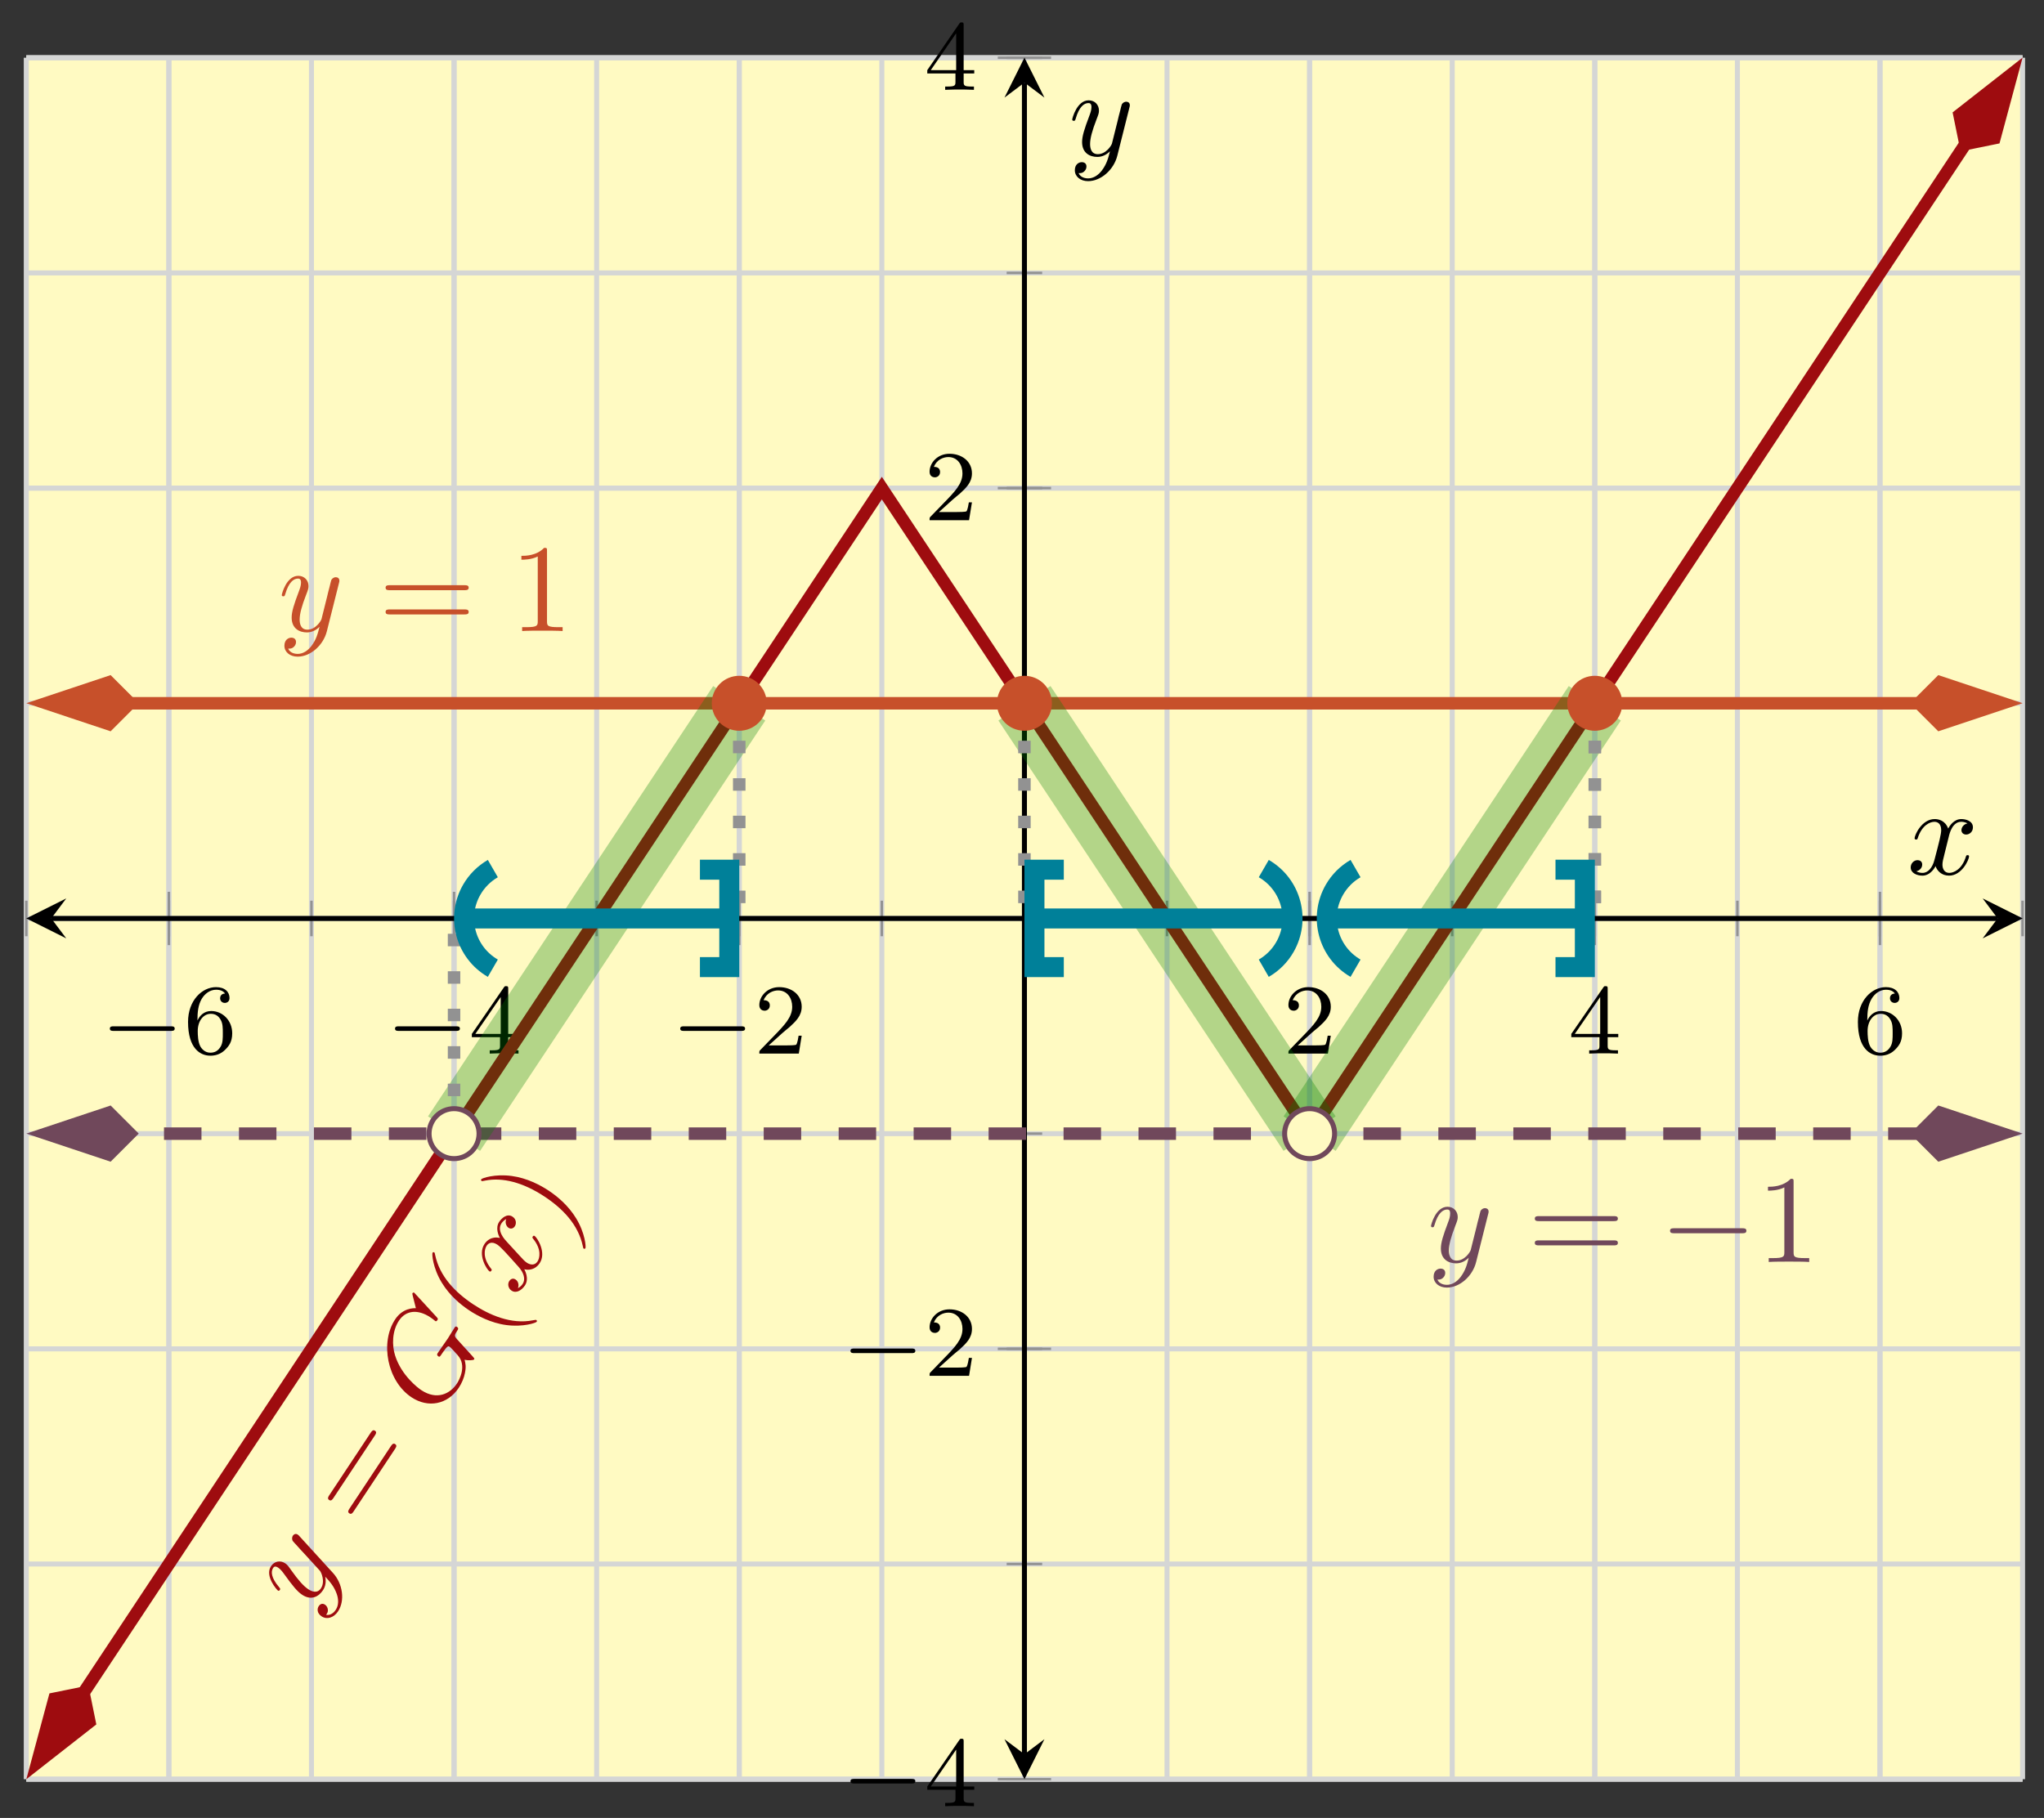 <svg xmlns="http://www.w3.org/2000/svg" xmlns:xlink="http://www.w3.org/1999/xlink" xmlns:inkscape="http://www.inkscape.org/namespaces/inkscape" version="1.1" width="163" height="145" viewBox="0 0 163 145">
<rect x="0" y="0" width="163" height="145" fill="#333333" stroke="none"/>
<defs>
<path id="font_1_1" d="M.699 .227C.715 .227 .737 .227 .737 .25 .737 .273 .715 .273 .699 .273H.126C.11 .273 .088 .273 .088 .25 .088 .227 .11 .227 .126 .227H.699Z"/>
<path id="font_2_3" d="M.138 .331C.138 .414 .145 .487 .181 .548 .211 .598 .262 .639 .325 .639 .345 .639 .391 .636 .414 .601 .369 .599 .365 .565 .365 .554 .365 .524 .388 .507 .412 .507 .43 .507 .459 .518 .459 .556 .459 .616 .414 .665 .324 .665 .185 .665 .044 .533 .044 .317 .044 .046 .17-.021 .267-.021 .315-.021 .367-.008 .412 .035 .452 .074 .486 .116 .486 .203 .486 .334 .387 .426 .276 .426 .204 .426 .161 .38 .138 .331M.267 .009C.214 .009 .181 .046 .166 .074 .143 .119 .141 .187 .141 .225 .141 .324 .195 .398 .272 .398 .322 .398 .352 .372 .371 .337 .392 .3 .392 .255 .392 .204 .392 .153 .392 .109 .372 .073 .346 .027 .311 .009 .267 .009Z"/>
<path id="font_2_2" d="M.394 .647C.394 .667 .394 .675 .373 .675 .36 .675 .359 .674 .349 .66L.03 .197V.164H.312V.081C.312 .044 .309 .033 .232 .033H.209V0C.294 .003 .296 .003 .353 .003 .41 .003 .412 .003 .497 0V.033H.474C.397 .033 .394 .044 .394 .081V.164H.5V.197H.394V.647M.319 .566V.197H.065L.319 .566Z"/>
<path id="font_2_1" d="M.282 .204C.298 .219 .34 .252 .356 .266 .418 .323 .477 .378 .477 .469 .477 .588 .377 .665 .252 .665 .132 .665 .053 .574 .053 .485 .053 .436 .092 .429 .106 .429 .127 .429 .158 .444 .158 .482 .158 .534 .108 .534 .096 .534 .125 .607 .192 .632 .241 .632 .334 .632 .382 .553 .382 .469 .382 .365 .309 .289 .191 .168L.065 .038C.053 .027 .053 .025 .053 0H.448L.477 .179H.446C.443 .159 .435 .109 .423 .09 .417 .082 .341 .082 .325 .082H.147L.282 .204Z"/>
<clipPath id="clip_3">
<path transform="matrix(1,0,0,-1,2.096,141.909)" d="M0 0H159.195V137.304H0Z"/>
</clipPath>
<path id="font_4_3" d="M.486 .381C.49 .395 .49 .397 .49 .404 .49 .422 .476 .431 .461 .431 .451 .431 .435 .425 .426 .41 .424 .405 .416 .374 .412 .356 .405 .33 .398 .303 .392 .276L.347 .096C.343 .081 .3 .011 .234 .011 .183 .011 .172 .055 .172 .092 .172 .138 .189 .2 .223 .288 .239 .329 .243 .34 .243 .36 .243 .405 .211 .442 .161 .442 .066 .442 .029 .297 .029 .288 .029 .278 .039 .278 .041 .278 .051 .278 .052 .28 .057 .296 .084 .39 .124 .42 .158 .42 .166 .42 .183 .42 .183 .388 .183 .363 .173 .337 .166 .318 .126 .212 .108 .155 .108 .108 .108 .019 .171-.011 .23-.011 .269-.011 .303 .006 .331 .034 .318-.018 .306-.067 .266-.12 .24-.154 .202-.183 .156-.183 .142-.183 .097-.18 .08-.141 .096-.141 .109-.141 .123-.129 .133-.12 .143-.107 .143-.088 .143-.057 .116-.053 .106-.053 .083-.053 .05-.069 .05-.118 .05-.168 .094-.205 .156-.205 .259-.205 .362-.114 .39-.001L.486 .381Z"/>
<path id="font_5_4" d="M.687 .327C.702 .327 .721 .327 .721 .347 .721 .367 .702 .367 .688 .367H.089C.075 .367 .056 .367 .056 .347 .056 .327 .075 .327 .09 .327H.687M.688 .133C.702 .133 .721 .133 .721 .153 .721 .173 .702 .173 .687 .173H.09C.075 .173 .056 .173 .056 .153 .056 .133 .075 .133 .089 .133H.688Z"/>
<path id="font_4_1" d="M.76 .695C.76 .698 .758 .705 .749 .705 .746 .705 .745 .704 .734 .693L.664 .616C.655 .63 .609 .705 .498 .705 .275 .705 .05 .484 .05 .251 .05 .092 .161-.022 .323-.022 .367-.022 .412-.013 .448 .002 .498 .022 .517 .043 .535 .063 .544 .038 .57 .001 .58 .001 .585 .001 .587 .004 .587 .005 .589 .007 .599 .045 .604 .066L.623 .142C.627 .159 .632 .176 .636 .193 .647 .238 .648 .24 .705 .241 .71 .241 .721 .242 .721 .261 .721 .268 .716 .272 .708 .272 .685 .272 .626 .269 .603 .269 .572 .269 .494 .272 .463 .272 .454 .272 .442 .272 .442 .252 .442 .241 .45 .241 .472 .241 .473 .241 .502 .241 .525 .239 .551 .236 .556 .233 .556 .22 .556 .211 .545 .166 .535 .129 .507 .02 .377 .009 .342 .009 .246 .009 .141 .066 .141 .218 .141 .249 .151 .415 .256 .545 .31 .613 .407 .674 .506 .674 .608 .674 .667 .597 .667 .481 .667 .441 .664 .44 .664 .43 .664 .42 .675 .42 .679 .42 .692 .42 .692 .422 .697 .44L.76 .695Z"/>
<path id="font_5_1" d="M.331-.24C.331-.237 .331-.235 .314-.218 .189-.092 .157 .097 .157 .25 .157 .424 .195 .598 .318 .723 .331 .735 .331 .737 .331 .74 .331 .747 .327 .75 .321 .75 .311 .75 .221 .682 .162 .555 .111 .445 .099 .334 .099 .25 .099 .172 .11 .051 .165-.062 .225-.185 .311-.25 .321-.25 .327-.25 .331-.247 .331-.24Z"/>
<path id="font_4_2" d="M.334 .302C.34 .328 .363 .42 .433 .42 .438 .42 .462 .42 .483 .407 .455 .402 .435 .377 .435 .353 .435 .337 .446 .318 .473 .318 .495 .318 .527 .336 .527 .376 .527 .428 .468 .442 .434 .442 .376 .442 .341 .389 .329 .366 .304 .432 .25 .442 .221 .442 .117 .442 .06 .313 .06 .288 .06 .278 .07 .278 .072 .278 .08 .278 .083 .28 .085 .289 .119 .395 .185 .42 .219 .42 .238 .42 .273 .411 .273 .353 .273 .322 .256 .255 .219 .115 .203 .053 .168 .011 .124 .011 .118 .011 .095 .011 .074 .024 .099 .029 .121 .05 .121 .078 .121 .105 .099 .113 .084 .113 .054 .113 .029 .087 .029 .055 .029 .009 .079-.011 .123-.011 .189-.011 .225 .059 .228 .065 .24 .028 .276-.011 .336-.011 .439-.011 .496 .118 .496 .143 .496 .153 .487 .153 .484 .153 .475 .153 .473 .149 .471 .142 .438 .035 .37 .011 .338 .011 .299 .011 .283 .043 .283 .077 .283 .099 .289 .121 .3 .165L.334 .302Z"/>
<path id="font_5_2" d="M.289 .25C.289 .328 .278 .449 .223 .562 .163 .685 .077 .75 .067 .75 .061 .75 .057 .746 .057 .74 .057 .737 .057 .735 .076 .717 .174 .618 .231 .459 .231 .25 .231 .079 .194-.097 .07-.223 .057-.235 .057-.237 .057-.24 .057-.246 .061-.25 .067-.25 .077-.25 .167-.182 .226-.055 .277 .055 .289 .166 .289 .25Z"/>
<path id="font_5_3" d="M.294 .64C.294 .664 .294 .666 .271 .666 .209 .602 .121 .602 .089 .602V.571C.109 .571 .168 .571 .22 .597V.079C.22 .043 .217 .031 .127 .031H.095V0C.13 .003 .217 .003 .257 .003 .297 .003 .384 .003 .419 0V.031H.387C.297 .031 .294 .042 .294 .079V.64Z"/>
<path id="font_6_1" d="M.659 .23C.676 .23 .694 .23 .694 .25 .694 .27 .676 .27 .659 .27H.118C.101 .27 .083 .27 .083 .25 .083 .23 .101 .23 .118 .23H.659Z"/>
</defs>
<path transform="matrix(1,0,0,-1,2.096,141.909)" d="M0 0H159.195V137.304H0Z" fill="#fffac2"/>
<path transform="matrix(1,0,0,-1,2.096,141.909)" stroke-width=".399" stroke-linecap="butt" stroke-miterlimit="10" stroke-linejoin="miter" fill="none" stroke="#d5d6d5" d="M0 0V137.304M11.371 0V137.304M22.742 0V137.304M34.113 0V137.304M45.484 0V137.304M56.855 0V137.304M68.226 0V137.304M79.598 0V137.304M90.969 0V137.304M102.34 0V137.304M113.711 0V137.304M125.082 0V137.304M136.453 0V137.304M147.824 0V137.304M159.195 0V137.304"/>
<path transform="matrix(1,0,0,-1,2.096,141.909)" stroke-width=".399" stroke-linecap="butt" stroke-miterlimit="10" stroke-linejoin="miter" fill="none" stroke="#d5d6d5" d="M11.371 0V137.304M34.113 0V137.304M56.855 0V137.304M102.34 0V137.304M125.082 0V137.304M147.824 0V137.304"/>
<path transform="matrix(1,0,0,-1,2.096,141.909)" stroke-width=".399" stroke-linecap="butt" stroke-miterlimit="10" stroke-linejoin="miter" fill="none" stroke="#d5d6d5" d="M0 0H159.195M0 17.163H159.195M0 34.326H159.195M0 51.489H159.195M0 68.652H159.195M0 85.815H159.195M0 102.978H159.195M0 120.141H159.195M0 137.304H159.195"/>
<path transform="matrix(1,0,0,-1,2.096,141.909)" stroke-width=".399" stroke-linecap="butt" stroke-miterlimit="10" stroke-linejoin="miter" fill="none" stroke="#d5d6d5" d="M0 0H159.195M0 34.326H159.195M0 102.978H159.195M0 137.304H159.195"/>
<path transform="matrix(1,0,0,-1,2.096,141.909)" stroke-width=".199" stroke-linecap="butt" stroke-miterlimit="10" stroke-linejoin="miter" fill="none" stroke="#929292" d="M0 67.235V70.07M11.371 67.235V70.07M22.742 67.235V70.07M34.113 67.235V70.07M45.484 67.235V70.07M56.855 67.235V70.07M68.226 67.235V70.07M79.598 67.235V70.07M90.969 67.235V70.07M102.34 67.235V70.07M113.711 67.235V70.07M125.082 67.235V70.07M136.453 67.235V70.07M147.824 67.235V70.07M159.195 67.235V70.07"/>
<path transform="matrix(1,0,0,-1,2.096,141.909)" stroke-width=".199" stroke-linecap="butt" stroke-miterlimit="10" stroke-linejoin="miter" fill="none" stroke="#929292" d="M11.371 66.526V70.778M34.113 66.526V70.778M56.855 66.526V70.778M102.34 66.526V70.778M125.082 66.526V70.778M147.824 66.526V70.778"/>
<path transform="matrix(1,0,0,-1,2.096,141.909)" stroke-width=".199" stroke-linecap="butt" stroke-miterlimit="10" stroke-linejoin="miter" fill="none" stroke="#929292" d="M78.18 0H81.015M78.18 17.163H81.015M78.18 34.326H81.015M78.18 51.489H81.015M78.18 68.652H81.015M78.18 85.815H81.015M78.18 102.978H81.015M78.18 120.141H81.015M78.18 137.304H81.015"/>
<path transform="matrix(1,0,0,-1,2.096,141.909)" stroke-width=".199" stroke-linecap="butt" stroke-miterlimit="10" stroke-linejoin="miter" fill="none" stroke="#929292" d="M77.472 0H81.723M77.472 34.326H81.723M77.472 102.978H81.723M77.472 137.304H81.723"/>
<path transform="matrix(1,0,0,-1,2.096,141.909)" stroke-width=".399" stroke-linecap="butt" stroke-miterlimit="10" stroke-linejoin="miter" fill="none" stroke="#000000" d="M1.993 68.652H157.203"/>
<path transform="matrix(-1,-0,0,1,4.089,73.252)" d="M1.993 0-1.196 1.594 0 0-1.196-1.594"/>
<path transform="matrix(1,0,0,-1,159.304,73.252)" d="M1.993 0-1.196 1.594 0 0-1.196-1.594"/>
<path transform="matrix(1,0,0,-1,2.096,141.909)" stroke-width=".399" stroke-linecap="butt" stroke-miterlimit="10" stroke-linejoin="miter" fill="none" stroke="#000000" d="M79.598 1.993V135.312"/>
<path transform="matrix(0,1,1,0,81.696,139.916)" d="M1.993 0-1.196 1.594 0 0-1.196-1.594"/>
<path transform="matrix(0,-1,-1,-0,81.696,6.589)" d="M1.993 0-1.196 1.594 0 0-1.196-1.594"/>
<use data-text="&#x2212;" xlink:href="#font_1_1" transform="matrix(7.97,0,0,-7.971,8.058,84.035)"/>
<use data-text="6" xlink:href="#font_2_3" transform="matrix(7.97,0,0,-7.971,14.645,84.035)"/>
<use data-text="&#x2212;" xlink:href="#font_1_1" transform="matrix(7.97,0,0,-7.971,30.8,84.035)"/>
<use data-text="4" xlink:href="#font_2_2" transform="matrix(7.97,0,0,-7.971,37.388,84.035)"/>
<use data-text="&#x2212;" xlink:href="#font_1_1" transform="matrix(7.97,0,0,-7.971,53.543,84.035)"/>
<use data-text="2" xlink:href="#font_2_1" transform="matrix(7.97,0,0,-7.971,60.13,84.035)"/>
<use data-text="2" xlink:href="#font_2_1" transform="matrix(7.97,0,0,-7.971,102.323,84.035)"/>
<use data-text="4" xlink:href="#font_2_2" transform="matrix(7.97,0,0,-7.971,125.065,84.035)"/>
<use data-text="6" xlink:href="#font_2_3" transform="matrix(7.97,0,0,-7.971,147.808,84.035)"/>
<use data-text="&#x2212;" xlink:href="#font_1_1" transform="matrix(7.97,0,0,-7.971,67.12,144.062)"/>
<use data-text="4" xlink:href="#font_2_2" transform="matrix(7.97,0,0,-7.971,73.708,144.062)"/>
<use data-text="&#x2212;" xlink:href="#font_1_1" transform="matrix(7.97,0,0,-7.971,67.12,109.734)"/>
<use data-text="2" xlink:href="#font_2_1" transform="matrix(7.97,0,0,-7.971,73.708,109.734)"/>
<use data-text="2" xlink:href="#font_2_1" transform="matrix(7.97,0,0,-7.971,73.707,41.493)"/>
<use data-text="4" xlink:href="#font_2_2" transform="matrix(7.97,0,0,-7.971,73.707,7.165)"/>
<g clip-path="url(#clip_3)">
<path transform="matrix(1,0,0,-1,2.096,141.909)" stroke-width=".996" stroke-linecap="butt" stroke-miterlimit="10" stroke-linejoin="miter" fill="none" stroke="#9e0c0f" d="M4.563 6.887 68.226 102.978 102.34 51.489 154.632 130.417"/>
<path transform="matrix(-.552,.834,.834,.552,7.049,134.434)" d="M7.391 0 2.376 1.672 .704 0 2.376-1.672Z" fill="#9e0c0f"/>
<path transform="matrix(-.552,.834,.834,.552,7.049,134.434)" stroke-width=".996" stroke-linecap="butt" stroke-miterlimit="10" stroke-linejoin="miter" fill="none" stroke="#9e0c0f" d="M7.391 0 2.376 1.672 .704 0 2.376-1.672Z"/>
<path transform="matrix(.552,-.834,-.834,-.552,156.344,12.071)" d="M7.391 0 2.376 1.672 .704 0 2.376-1.672Z" fill="#9e0c0f"/>
<path transform="matrix(.552,-.834,-.834,-.552,156.344,12.071)" stroke-width=".996" stroke-linecap="butt" stroke-miterlimit="10" stroke-linejoin="miter" fill="none" stroke="#9e0c0f" d="M7.391 0 2.376 1.672 .704 0 2.376-1.672Z"/>
<use data-text="y" xlink:href="#font_4_3" transform="matrix(5.502,-8.305,-8.305,-5.503,24.397,128.69)" fill="#9e0c0f"/>
<use data-text="=" xlink:href="#font_5_4" transform="matrix(5.502,-8.305,-8.305,-5.503,28.82,122.014)" fill="#9e0c0f"/>
<use data-text="G" xlink:href="#font_4_1" transform="matrix(5.502,-8.305,-8.305,-5.503,34.628,113.247)" fill="#9e0c0f"/>
<use data-text="(" xlink:href="#font_5_1" transform="matrix(5.502,-8.305,-8.305,-5.503,38.955,106.716)" fill="#9e0c0f"/>
<use data-text="x" xlink:href="#font_4_2" transform="matrix(5.502,-8.305,-8.305,-5.503,41.094,103.487)" fill="#9e0c0f"/>
<use data-text=")" xlink:href="#font_5_2" transform="matrix(5.502,-8.305,-8.305,-5.503,44.239,98.74)" fill="#9e0c0f"/>
<path transform="matrix(1,0,0,-1,2.096,141.909)" stroke-width=".996" stroke-linecap="butt" stroke-miterlimit="10" stroke-linejoin="miter" fill="none" stroke="#c7502a" d="M8.262 85.815H6.633 13.266 19.899 26.532 33.165 39.799 46.432 53.065 59.698 66.331 72.964 79.597 86.23 92.863 99.496 106.129 112.763 119.396 126.029 132.662 139.295 145.928 152.561 150.932"/>
<path transform="matrix(-1,-0,0,1,11.063,56.088)" d="M7.391 0 2.376 1.672 .704 0 2.376-1.672Z" fill="#c7502a"/>
<path transform="matrix(-1,-0,0,1,11.063,56.088)" stroke-width=".996" stroke-linecap="butt" stroke-miterlimit="10" stroke-linejoin="miter" fill="none" stroke="#c7502a" d="M7.391 0 2.376 1.672 .704 0 2.376-1.672Z"/>
<path transform="matrix(1,0,0,-1,152.329,56.088)" d="M7.391 0 2.376 1.672 .704 0 2.376-1.672Z" fill="#c7502a"/>
<path transform="matrix(1,0,0,-1,152.329,56.088)" stroke-width=".996" stroke-linecap="butt" stroke-miterlimit="10" stroke-linejoin="miter" fill="none" stroke="#c7502a" d="M7.391 0 2.376 1.672 .704 0 2.376-1.672Z"/>
<use data-text="y" xlink:href="#font_4_3" transform="matrix(9.963,0,0,-9.963,22.182,50.332)" fill="#c7502a"/>
<use data-text="=" xlink:href="#font_5_4" transform="matrix(9.963,0,0,-9.963,30.191,50.332)" fill="#c7502a"/>
<use data-text="1" xlink:href="#font_5_3" transform="matrix(9.963,0,0,-9.963,40.692,50.332)" fill="#c7502a"/>
<path transform="matrix(1,0,0,-1,2.096,141.909)" stroke-width=".996" stroke-linecap="butt" stroke-dasharray="2.989,2.989" stroke-miterlimit="10" stroke-linejoin="miter" fill="none" stroke="#70485b" d="M8.262 51.489H6.633 13.266 19.899 26.532 33.165 39.799 46.432 53.065 59.698 66.331 72.964 79.597 86.23 92.863 99.496 106.129 112.763 119.396 126.029 132.662 139.295 145.928 152.561 150.932"/>
<path transform="matrix(-1,-0,0,1,11.063,90.416)" d="M7.391 0 2.376 1.672 .704 0 2.376-1.672Z" fill="#70485b"/>
<path transform="matrix(-1,-0,0,1,11.063,90.416)" stroke-width=".996" stroke-linecap="butt" stroke-miterlimit="10" stroke-linejoin="miter" fill="none" stroke="#70485b" d="M7.391 0 2.376 1.672 .704 0 2.376-1.672Z"/>
<path transform="matrix(1,0,0,-1,152.329,90.416)" d="M7.391 0 2.376 1.672 .704 0 2.376-1.672Z" fill="#70485b"/>
<path transform="matrix(1,0,0,-1,152.329,90.416)" stroke-width=".996" stroke-linecap="butt" stroke-miterlimit="10" stroke-linejoin="miter" fill="none" stroke="#70485b" d="M7.391 0 2.376 1.672 .704 0 2.376-1.672Z"/>
<use data-text="y" xlink:href="#font_4_3" transform="matrix(9.963,0,0,-9.963,113.827,100.656)" fill="#70485b"/>
<use data-text="=" xlink:href="#font_5_4" transform="matrix(9.963,0,0,-9.963,121.836,100.656)" fill="#70485b"/>
<use data-text="&#x2212;" xlink:href="#font_6_1" transform="matrix(9.963,0,0,-9.963,132.352,100.656)" fill="#70485b"/>
<use data-text="1" xlink:href="#font_5_3" transform="matrix(9.963,0,0,-9.963,140.102,100.656)" fill="#70485b"/>
<path transform="matrix(1,0,0,-1,2.096,141.909)" stroke-width="4.981" stroke-linecap="butt" stroke-miterlimit="10" stroke-linejoin="miter" fill="none" stroke="#008000" stroke-opacity=".3" d="M34.113 51.489 56.855 85.815"/>
<path transform="matrix(1,0,0,-1,2.096,141.909)" stroke-width="4.981" stroke-linecap="butt" stroke-miterlimit="10" stroke-linejoin="miter" fill="none" stroke="#008000" stroke-opacity=".3" d="M79.598 85.815 102.34 51.489"/>
<path transform="matrix(1,0,0,-1,2.096,141.909)" stroke-width="4.981" stroke-linecap="butt" stroke-miterlimit="10" stroke-linejoin="miter" fill="none" stroke="#008000" stroke-opacity=".3" d="M102.34 51.489 125.082 85.815"/>
<path transform="matrix(1,0,0,-1,2.096,141.909)" stroke-width=".996" stroke-linecap="butt" stroke-dasharray=".996,1.993" stroke-miterlimit="10" stroke-linejoin="miter" fill="none" stroke="#929292" d="M34.113 51.489V68.652"/>
<path transform="matrix(1,0,0,-1,2.096,141.909)" stroke-width=".996" stroke-linecap="butt" stroke-dasharray=".996,1.993" stroke-miterlimit="10" stroke-linejoin="miter" fill="none" stroke="#929292" d="M79.598 85.815V68.652"/>
<path transform="matrix(1,0,0,-1,2.096,141.909)" stroke-width=".996" stroke-linecap="butt" stroke-dasharray=".996,1.993" stroke-miterlimit="10" stroke-linejoin="miter" fill="none" stroke="#929292" d="M125.082 85.815V68.652"/>
<path transform="matrix(1,0,0,-1,2.096,141.909)" stroke-width=".996" stroke-linecap="butt" stroke-dasharray=".996,1.993" stroke-miterlimit="10" stroke-linejoin="miter" fill="none" stroke="#929292" d="M56.855 85.815V68.652"/>
<path transform="matrix(1,0,0,-1,2.096,141.909)" stroke-width=".996" stroke-linecap="butt" stroke-dasharray=".996,1.993" stroke-miterlimit="10" stroke-linejoin="miter" fill="none" stroke="#929292" d="M125.082 85.815V68.652"/>
<path transform="matrix(1,0,0,-1,2.096,141.909)" stroke-width="1.594" stroke-linecap="butt" stroke-miterlimit="10" stroke-linejoin="miter" fill="none" stroke="#008099" d="M34.91 68.652H55.66"/>
<path transform="matrix(-1,-0,0,1,41.596,73.252)" stroke-width="1.594" stroke-linecap="butt" stroke-miterlimit="10" stroke-linejoin="miter" fill="none" stroke="#008099" d="M2.294 3.973C4.488 2.706 5.24-.1 3.973-2.294 3.571-2.991 2.991-3.571 2.294-3.973"/>
<path transform="matrix(1,0,0,-1,58.157,73.252)" stroke-width="1.594" stroke-linecap="butt" stroke-miterlimit="10" stroke-linejoin="miter" fill="none" stroke="#008099" d="M-2.341 3.885H0V-3.885H-2.341"/>
<path transform="matrix(1,0,0,-1,2.096,141.909)" stroke-width="1.594" stroke-linecap="butt" stroke-miterlimit="10" stroke-linejoin="miter" fill="none" stroke="#008099" d="M80.793 68.652H100.974"/>
<path transform="matrix(-1,-0,0,1,82.493,73.252)" stroke-width="1.594" stroke-linecap="butt" stroke-miterlimit="10" stroke-linejoin="miter" fill="none" stroke="#008099" d="M-2.341 3.885H0V-3.885H-2.341"/>
<path transform="matrix(1,0,0,-1,98.486,73.252)" stroke-width="1.594" stroke-linecap="butt" stroke-miterlimit="10" stroke-linejoin="miter" fill="none" stroke="#008099" d="M2.294 3.973C4.488 2.706 5.24-.1 3.973-2.294 3.571-2.991 2.991-3.571 2.294-3.973"/>
<path transform="matrix(1,0,0,-1,2.096,141.909)" stroke-width="1.594" stroke-linecap="butt" stroke-miterlimit="10" stroke-linejoin="miter" fill="none" stroke="#008099" d="M103.705 68.652H123.886"/>
<path transform="matrix(-1,-0,0,1,110.393,73.252)" stroke-width="1.594" stroke-linecap="butt" stroke-miterlimit="10" stroke-linejoin="miter" fill="none" stroke="#008099" d="M2.294 3.973C4.488 2.706 5.24-.1 3.973-2.294 3.571-2.991 2.991-3.571 2.294-3.973"/>
<path transform="matrix(1,0,0,-1,126.385,73.252)" stroke-width="1.594" stroke-linecap="butt" stroke-miterlimit="10" stroke-linejoin="miter" fill="none" stroke="#008099" d="M-2.341 3.885H0V-3.885H-2.341"/>
</g>
<path transform="matrix(1,0,0,-1,2.096,141.909)" d="M58.848 85.815C58.848 86.916 57.956 87.808 56.855 87.808 55.755 87.808 54.863 86.916 54.863 85.815 54.863 84.715 55.755 83.823 56.855 83.823 57.956 83.823 58.848 84.715 58.848 85.815ZM56.855 85.815" fill="#c7502a"/>
<path transform="matrix(1,0,0,-1,2.096,141.909)" stroke-width=".399" stroke-linecap="butt" stroke-miterlimit="10" stroke-linejoin="miter" fill="none" stroke="#c7502a" d="M58.848 85.815C58.848 86.916 57.956 87.808 56.855 87.808 55.755 87.808 54.863 86.916 54.863 85.815 54.863 84.715 55.755 83.823 56.855 83.823 57.956 83.823 58.848 84.715 58.848 85.815ZM56.855 85.815"/>
<path transform="matrix(1,0,0,-1,2.096,141.909)" stroke-width=".399" stroke-linecap="butt" stroke-miterlimit="10" stroke-linejoin="miter" fill="none" stroke="#c7502a" d=""/>
<path transform="matrix(1,0,0,-1,2.096,141.909)" d="M81.59 85.815C81.59 86.916 80.698 87.808 79.598 87.808 78.497 87.808 77.605 86.916 77.605 85.815 77.605 84.715 78.497 83.823 79.598 83.823 80.698 83.823 81.59 84.715 81.59 85.815ZM79.598 85.815" fill="#c7502a"/>
<path transform="matrix(1,0,0,-1,2.096,141.909)" stroke-width=".399" stroke-linecap="butt" stroke-miterlimit="10" stroke-linejoin="miter" fill="none" stroke="#c7502a" d="M81.59 85.815C81.59 86.916 80.698 87.808 79.598 87.808 78.497 87.808 77.605 86.916 77.605 85.815 77.605 84.715 78.497 83.823 79.598 83.823 80.698 83.823 81.59 84.715 81.59 85.815ZM79.598 85.815"/>
<path transform="matrix(1,0,0,-1,2.096,141.909)" stroke-width=".399" stroke-linecap="butt" stroke-miterlimit="10" stroke-linejoin="miter" fill="none" stroke="#c7502a" d=""/>
<path transform="matrix(1,0,0,-1,2.096,141.909)" d="M127.074 85.815C127.074 86.916 126.182 87.808 125.082 87.808 123.981 87.808 123.089 86.916 123.089 85.815 123.089 84.715 123.981 83.823 125.082 83.823 126.182 83.823 127.074 84.715 127.074 85.815ZM125.082 85.815" fill="#c7502a"/>
<path transform="matrix(1,0,0,-1,2.096,141.909)" stroke-width=".399" stroke-linecap="butt" stroke-miterlimit="10" stroke-linejoin="miter" fill="none" stroke="#c7502a" d="M127.074 85.815C127.074 86.916 126.182 87.808 125.082 87.808 123.981 87.808 123.089 86.916 123.089 85.815 123.089 84.715 123.981 83.823 125.082 83.823 126.182 83.823 127.074 84.715 127.074 85.815ZM125.082 85.815"/>
<path transform="matrix(1,0,0,-1,2.096,141.909)" stroke-width=".399" stroke-linecap="butt" stroke-miterlimit="10" stroke-linejoin="miter" fill="none" stroke="#c7502a" d=""/>
<path transform="matrix(1,0,0,-1,2.096,141.909)" d="M36.106 51.489C36.106 52.59 35.214 53.482 34.113 53.482 33.013 53.482 32.121 52.59 32.121 51.489 32.121 50.389 33.013 49.497 34.113 49.497 35.214 49.497 36.106 50.389 36.106 51.489ZM34.113 51.489" fill="#fffac2"/>
<path transform="matrix(1,0,0,-1,2.096,141.909)" stroke-width=".399" stroke-linecap="butt" stroke-miterlimit="10" stroke-linejoin="miter" fill="none" stroke="#70485b" d="M36.106 51.489C36.106 52.59 35.214 53.482 34.113 53.482 33.013 53.482 32.121 52.59 32.121 51.489 32.121 50.389 33.013 49.497 34.113 49.497 35.214 49.497 36.106 50.389 36.106 51.489ZM34.113 51.489"/>
<path transform="matrix(1,0,0,-1,2.096,141.909)" d="" fill="#fffac2"/>
<path transform="matrix(1,0,0,-1,2.096,141.909)" stroke-width=".399" stroke-linecap="butt" stroke-miterlimit="10" stroke-linejoin="miter" fill="none" stroke="#70485b" d=""/>
<path transform="matrix(1,0,0,-1,2.096,141.909)" d="M104.332 51.489C104.332 52.59 103.44 53.482 102.34 53.482 101.239 53.482 100.347 52.59 100.347 51.489 100.347 50.389 101.239 49.497 102.34 49.497 103.44 49.497 104.332 50.389 104.332 51.489ZM102.34 51.489" fill="#fffac2"/>
<path transform="matrix(1,0,0,-1,2.096,141.909)" stroke-width=".399" stroke-linecap="butt" stroke-miterlimit="10" stroke-linejoin="miter" fill="none" stroke="#70485b" d="M104.332 51.489C104.332 52.59 103.44 53.482 102.34 53.482 101.239 53.482 100.347 52.59 100.347 51.489 100.347 50.389 101.239 49.497 102.34 49.497 103.44 49.497 104.332 50.389 104.332 51.489ZM102.34 51.489"/>
<path transform="matrix(1,0,0,-1,2.096,141.909)" d="" fill="#fffac2"/>
<path transform="matrix(1,0,0,-1,2.096,141.909)" stroke-width=".399" stroke-linecap="butt" stroke-miterlimit="10" stroke-linejoin="miter" fill="none" stroke="#70485b" d=""/>
<use data-text="x" xlink:href="#font_4_2" transform="matrix(9.963,0,0,-9.963,152.082,69.732)"/>
<use data-text="y" xlink:href="#font_4_3" transform="matrix(9.963,0,0,-9.963,85.216,12.406)"/>
</svg>
